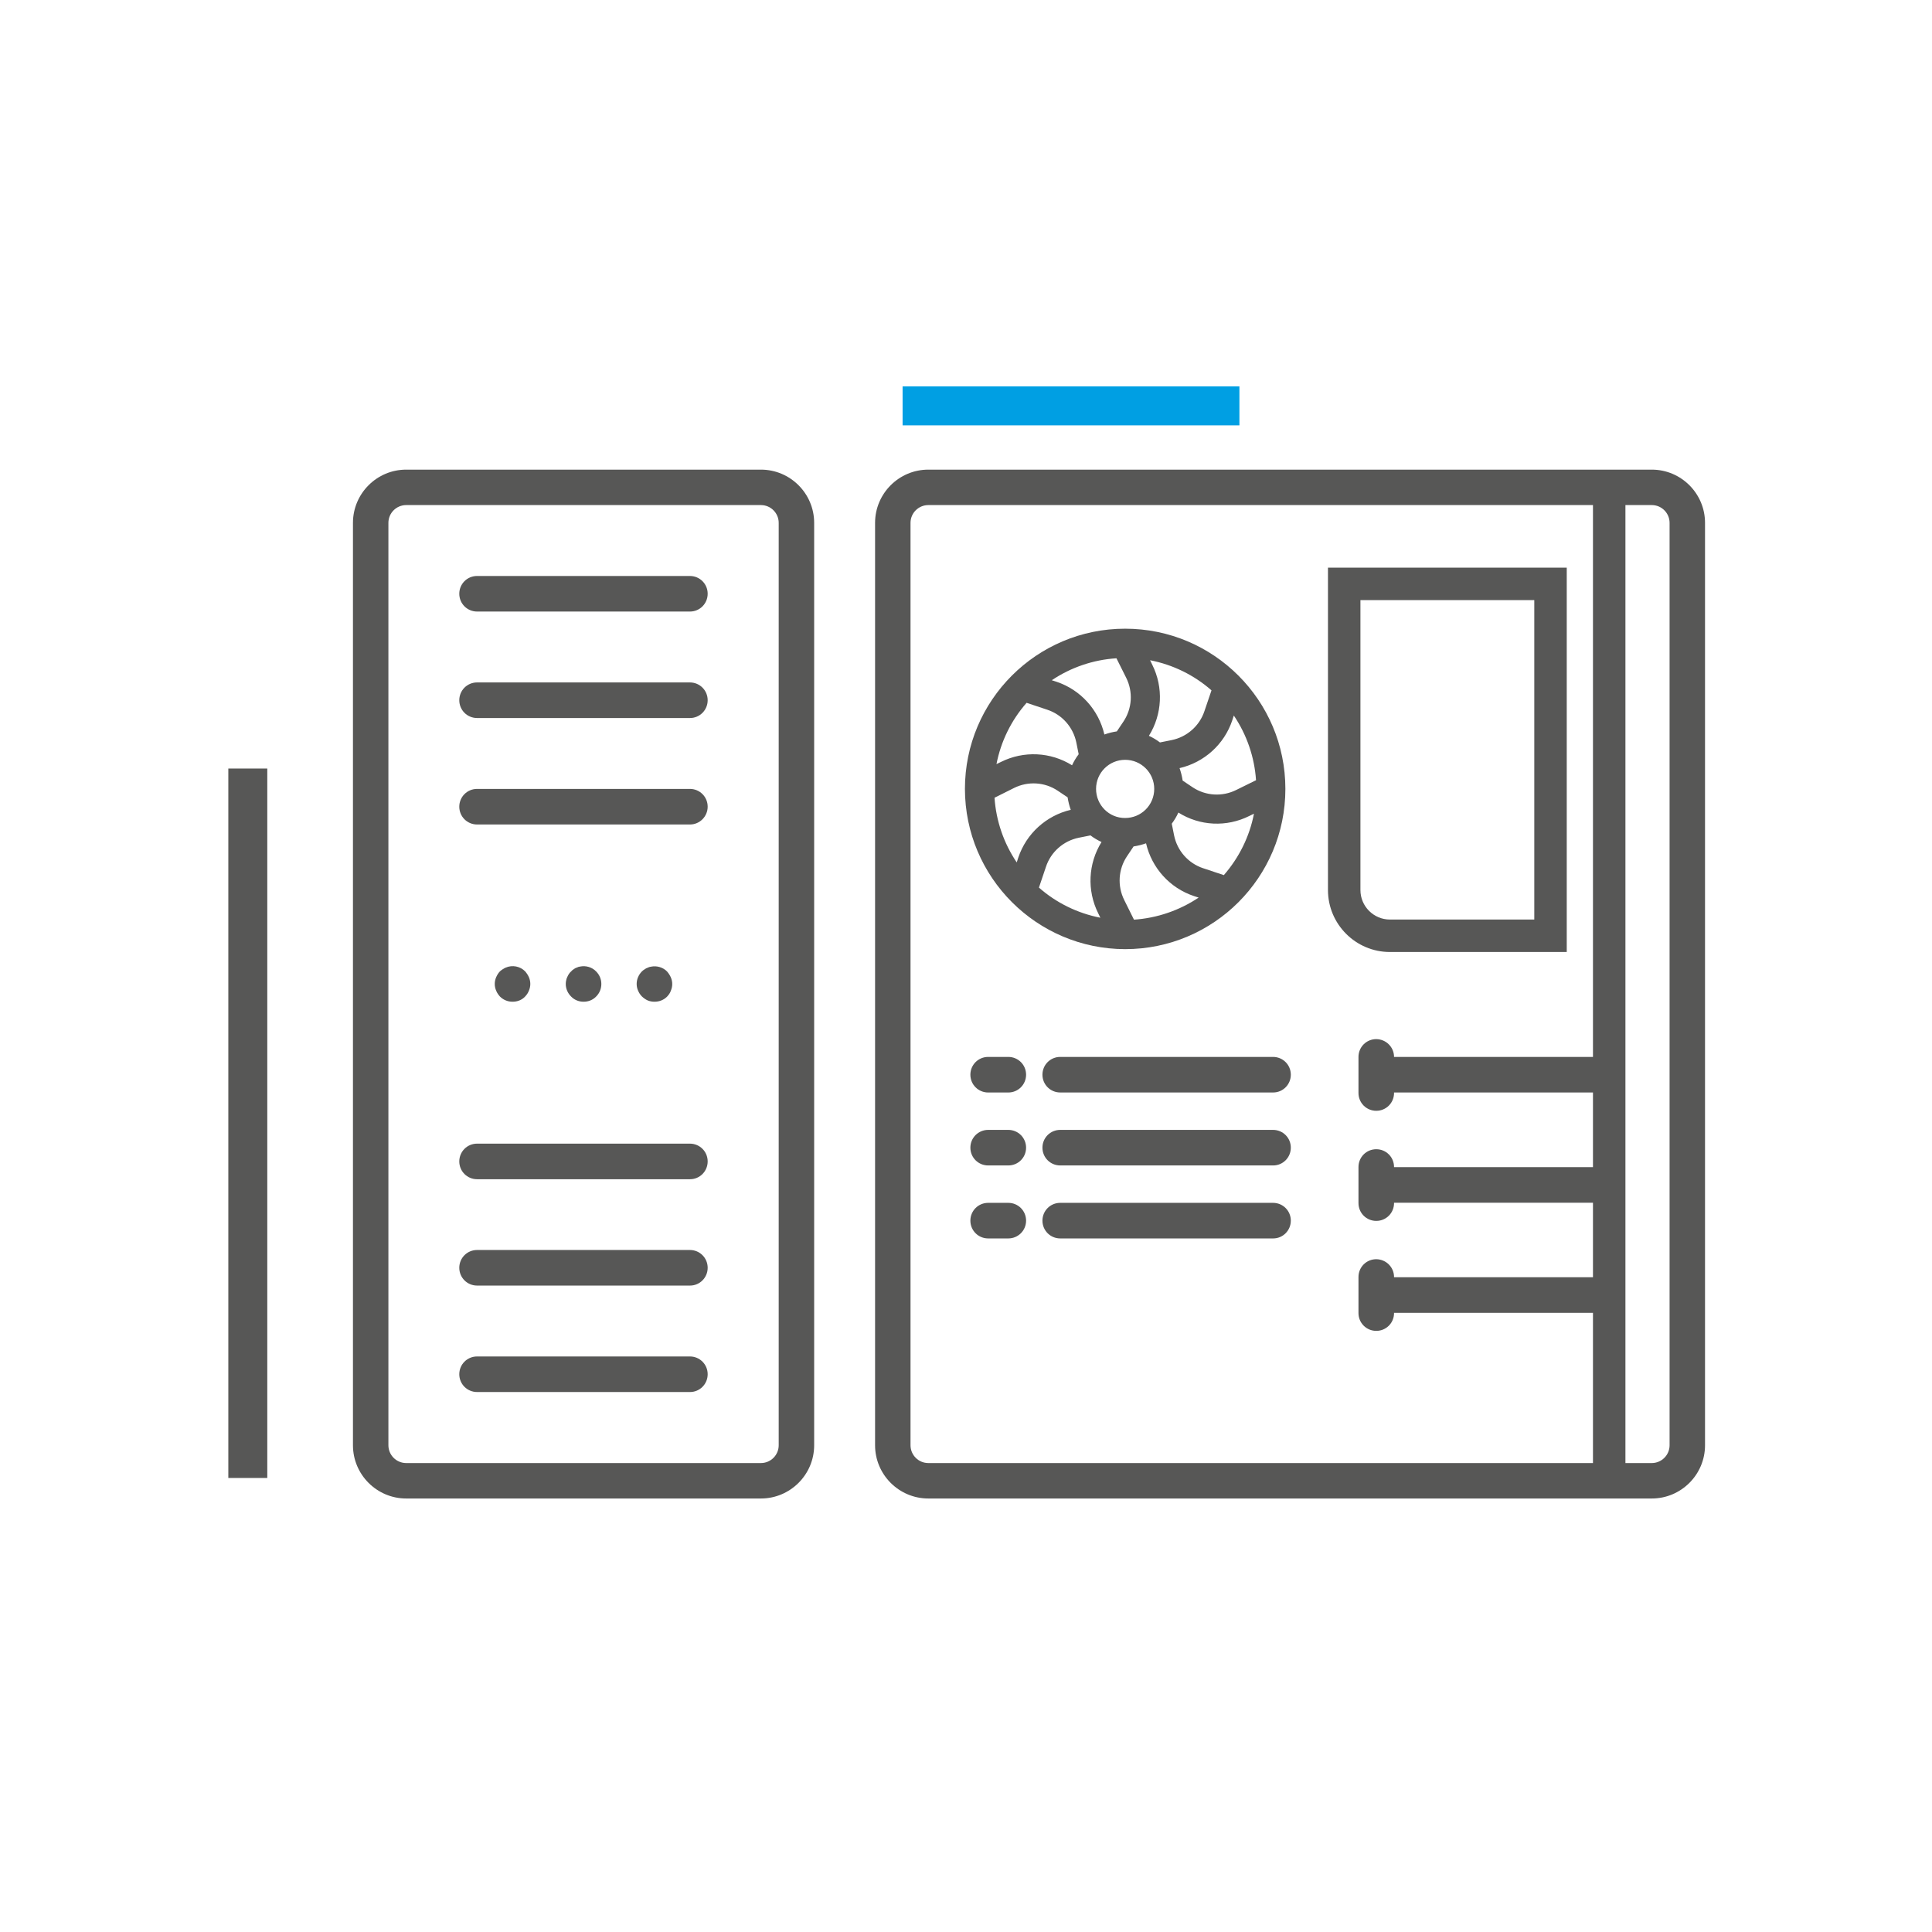 <svg xmlns="http://www.w3.org/2000/svg" width="110" height="110" viewBox="0 0 110 110" fill="none"><mask id="svg-6434" maskUnits="userSpaceOnUse" x="0" y="0" width="110" height="110"><rect width="110" height="110" fill="#C4C4C4"></rect></mask><g mask="url(#mask0)"><path d="M29.181 57.034C28.908 57.034 28.656 56.93 28.464 56.738C28.375 56.635 28.302 56.538 28.25 56.406C28.198 56.287 28.169 56.161 28.169 56.021C28.169 55.888 28.198 55.755 28.25 55.637C28.302 55.518 28.368 55.407 28.464 55.304C28.568 55.215 28.679 55.141 28.797 55.09C29.174 54.927 29.617 55.016 29.898 55.304C29.987 55.407 30.061 55.518 30.113 55.637C30.165 55.755 30.194 55.888 30.194 56.021C30.194 56.161 30.165 56.28 30.113 56.406C30.061 56.538 29.994 56.635 29.898 56.738C29.713 56.938 29.455 57.034 29.181 57.034Z" fill="#575756"></path><path d="M37.262 57.034C37.129 57.034 37.003 57.012 36.877 56.96C36.759 56.908 36.648 56.827 36.552 56.738C36.448 56.635 36.382 56.524 36.33 56.406C36.278 56.287 36.249 56.162 36.249 56.021C36.249 55.755 36.36 55.496 36.552 55.304C36.589 55.267 36.641 55.223 36.707 55.186C36.759 55.149 36.818 55.112 36.877 55.097C36.936 55.068 36.995 55.045 37.069 55.038C37.395 54.971 37.749 55.075 37.979 55.311C38.067 55.415 38.141 55.526 38.193 55.644C38.245 55.762 38.274 55.895 38.274 56.029C38.274 56.169 38.245 56.287 38.193 56.413C38.156 56.531 38.075 56.642 37.979 56.746C37.786 56.938 37.535 57.034 37.262 57.034Z" fill="#575756"></path><path d="M33.225 57.034C32.952 57.034 32.7 56.93 32.516 56.738C32.323 56.546 32.212 56.295 32.212 56.021C32.212 55.947 32.22 55.888 32.235 55.822C32.242 55.762 32.264 55.703 32.294 55.637C32.316 55.578 32.353 55.518 32.382 55.467C32.419 55.407 32.464 55.356 32.516 55.311C32.553 55.26 32.604 55.223 32.671 55.178C32.722 55.141 32.782 55.104 32.841 55.09C32.9 55.06 32.959 55.038 33.033 55.031C33.358 54.964 33.713 55.068 33.942 55.311C34.127 55.496 34.238 55.748 34.238 56.021C34.238 56.295 34.135 56.546 33.942 56.738C33.75 56.938 33.499 57.034 33.225 57.034Z" fill="#575756"></path><path d="M43.324 85.318H23.127C21.456 85.318 20.096 83.958 20.096 82.287V29.77C20.096 28.099 21.456 26.739 23.127 26.739H43.324C44.994 26.739 46.355 28.099 46.355 29.77V82.287C46.355 83.958 44.994 85.318 43.324 85.318ZM23.127 28.757C22.572 28.757 22.114 29.208 22.114 29.77V82.287C22.114 82.842 22.565 83.3 23.127 83.3H43.324C43.878 83.3 44.336 82.849 44.336 82.287V29.77C44.336 29.215 43.885 28.757 43.324 28.757H23.127Z" fill="#575756"></path><path d="M94.046 85.318H52.854C51.183 85.318 49.823 83.958 49.823 82.287V29.77C49.823 28.099 51.183 26.739 52.854 26.739H94.046C95.717 26.739 97.077 28.099 97.077 29.77V82.287C97.077 83.958 95.717 85.318 94.046 85.318ZM52.854 28.757C52.3 28.757 51.841 29.208 51.841 29.77V82.287C51.841 82.842 52.292 83.3 52.854 83.3H94.046C94.6 83.3 95.059 82.849 95.059 82.287V29.77C95.059 29.215 94.608 28.757 94.046 28.757H52.854Z" fill="#575756"></path><path d="M39.287 34.819H27.163C26.601 34.819 26.15 34.368 26.15 33.806C26.15 33.244 26.601 32.794 27.163 32.794H39.28C39.841 32.794 40.292 33.244 40.292 33.806C40.292 34.368 39.841 34.819 39.287 34.819Z" fill="#575756"></path><path d="M39.287 40.881H27.163C26.601 40.881 26.15 40.43 26.15 39.868C26.15 39.306 26.601 38.855 27.163 38.855H39.28C39.841 38.855 40.292 39.306 40.292 39.868C40.292 40.43 39.841 40.881 39.287 40.881Z" fill="#575756"></path><path d="M39.287 46.943H27.163C26.601 46.943 26.15 46.492 26.15 45.93C26.15 45.368 26.601 44.917 27.163 44.917H39.28C39.841 44.917 40.292 45.368 40.292 45.93C40.292 46.485 39.841 46.943 39.287 46.943Z" fill="#575756"></path><path d="M39.287 67.14H27.163C26.601 67.14 26.15 66.689 26.15 66.127C26.15 65.565 26.601 65.114 27.163 65.114H39.28C39.841 65.114 40.292 65.565 40.292 66.127C40.292 66.689 39.841 67.14 39.287 67.14Z" fill="#575756"></path><path d="M39.287 79.256H27.163C26.601 79.256 26.15 78.805 26.15 78.243C26.15 77.682 26.601 77.231 27.163 77.231H39.28C39.841 77.231 40.292 77.682 40.292 78.243C40.292 78.805 39.841 79.256 39.287 79.256Z" fill="#575756"></path><path d="M39.287 73.195H27.163C26.601 73.195 26.15 72.744 26.15 72.182C26.15 71.62 26.601 71.169 27.163 71.169H39.28C39.841 71.169 40.292 71.62 40.292 72.182C40.292 72.744 39.841 73.195 39.287 73.195Z" fill="#575756"></path><path d="M15.218 43.757H13V84.15H15.218V43.757Z" fill="#575756"></path><path d="M70.567 22H51.39V24.218H70.567V22Z" fill="#009FE3"></path><path d="M92.545 28.188H90.697V84.158H92.545V28.188Z" fill="#575756"></path><path d="M90.956 62.201H78.839C78.277 62.201 77.826 61.75 77.826 61.189C77.826 60.627 78.277 60.176 78.839 60.176H90.956C91.518 60.176 91.969 60.627 91.969 61.189C91.969 61.75 91.518 62.201 90.956 62.201Z" fill="#575756"></path><path d="M72.489 62.201H60.365C59.803 62.201 59.352 61.75 59.352 61.189C59.352 60.627 59.803 60.176 60.365 60.176H72.481C73.043 60.176 73.494 60.627 73.494 61.189C73.494 61.75 73.043 62.201 72.489 62.201Z" fill="#575756"></path><path d="M57.408 62.202H56.262C55.7 62.202 55.249 61.751 55.249 61.189C55.249 60.627 55.7 60.176 56.262 60.176H57.408C57.97 60.176 58.421 60.627 58.421 61.189C58.421 61.751 57.97 62.202 57.408 62.202Z" fill="#575756"></path><path d="M72.489 66.356H60.365C59.803 66.356 59.352 65.905 59.352 65.343C59.352 64.781 59.803 64.331 60.365 64.331H72.481C73.043 64.331 73.494 64.781 73.494 65.343C73.494 65.905 73.043 66.356 72.489 66.356Z" fill="#575756"></path><path d="M57.408 66.356H56.262C55.7 66.356 55.249 65.906 55.249 65.344C55.249 64.782 55.7 64.331 56.262 64.331H57.408C57.97 64.331 58.421 64.782 58.421 65.344C58.421 65.906 57.97 66.356 57.408 66.356Z" fill="#575756"></path><path d="M72.489 70.511H60.365C59.803 70.511 59.352 70.06 59.352 69.498C59.352 68.936 59.803 68.485 60.365 68.485H72.481C73.043 68.485 73.494 68.936 73.494 69.498C73.494 70.06 73.043 70.511 72.489 70.511Z" fill="#575756"></path><path d="M57.408 70.511H56.262C55.7 70.511 55.249 70.06 55.249 69.498C55.249 68.936 55.7 68.485 56.262 68.485H57.408C57.97 68.485 58.421 68.936 58.421 69.498C58.421 70.06 57.97 70.511 57.408 70.511Z" fill="#575756"></path><path d="M90.956 68.478H78.839C78.277 68.478 77.826 68.027 77.826 67.465C77.826 66.903 78.277 66.452 78.839 66.452H90.956C91.518 66.452 91.969 66.903 91.969 67.465C91.969 68.027 91.518 68.478 90.956 68.478Z" fill="#575756"></path><path d="M90.956 74.747H78.839C78.277 74.747 77.826 74.296 77.826 73.734C77.826 73.172 78.277 72.721 78.839 72.721H90.956C91.518 72.721 91.969 73.172 91.969 73.734C91.969 74.296 91.518 74.747 90.956 74.747Z" fill="#575756"></path><path d="M79.371 72.706V74.762C79.371 75.323 78.921 75.774 78.359 75.774C77.797 75.774 77.346 75.323 77.346 74.762V72.706C77.346 72.145 77.797 71.694 78.359 71.694C78.921 71.701 79.371 72.152 79.371 72.706Z" fill="#575756"></path><path d="M79.371 66.445V68.5C79.371 69.062 78.921 69.513 78.359 69.513C77.797 69.513 77.346 69.062 77.346 68.5V66.445C77.346 65.883 77.797 65.432 78.359 65.432C78.921 65.432 79.371 65.883 79.371 66.445Z" fill="#575756"></path><path d="M79.371 60.176V62.231C79.371 62.793 78.921 63.244 78.359 63.244C77.797 63.244 77.346 62.793 77.346 62.231V60.176C77.346 59.614 77.797 59.163 78.359 59.163C78.921 59.17 79.371 59.621 79.371 60.176Z" fill="#575756"></path><path d="M89.204 54.203H79.135C77.191 54.203 75.609 52.621 75.609 50.676V32.32H89.204V54.203ZM77.457 34.169V50.676C77.457 51.6 78.211 52.355 79.135 52.355H87.356V34.169H77.457Z" fill="#575756"></path><path d="M64.061 35.795C59.02 35.795 54.939 39.883 54.939 44.917C54.946 49.952 59.027 54.032 64.061 54.04C69.103 54.04 73.184 49.952 73.184 44.917C73.184 39.883 69.103 35.795 64.061 35.795ZM65.606 37.85L65.481 37.591C66.774 37.843 67.987 38.434 68.977 39.306L68.578 40.482C68.297 41.332 67.58 41.96 66.708 42.138L66.043 42.271C65.85 42.123 65.636 41.997 65.414 41.894C66.176 40.674 66.249 39.136 65.606 37.85ZM63.566 37.48L64.12 38.589C64.52 39.388 64.46 40.341 63.965 41.081L63.588 41.642C63.344 41.679 63.108 41.738 62.879 41.82C62.553 40.415 61.526 39.277 60.158 38.818L59.884 38.73C60.971 37.998 62.25 37.562 63.566 37.48ZM58.45 40.016L59.626 40.408C60.476 40.689 61.104 41.406 61.282 42.278L61.415 42.943C61.267 43.136 61.141 43.35 61.038 43.572C59.818 42.81 58.288 42.736 56.994 43.38L56.735 43.505C56.986 42.212 57.578 41.007 58.45 40.016ZM57.977 48.828L57.888 49.102C57.149 48.007 56.713 46.736 56.624 45.42L57.733 44.865C58.532 44.466 59.485 44.525 60.224 45.021L60.786 45.398C60.823 45.642 60.882 45.878 60.964 46.108C59.574 46.433 58.435 47.46 57.977 48.828ZM62.524 51.992L62.649 52.251C61.356 51.999 60.143 51.408 59.153 50.536L59.552 49.353C59.833 48.503 60.55 47.874 61.422 47.697L62.087 47.564C62.28 47.712 62.494 47.837 62.716 47.941C61.954 49.168 61.88 50.698 62.524 51.992ZM62.405 44.917C62.405 44.001 63.145 43.261 64.061 43.261C64.978 43.261 65.717 44.001 65.717 44.917C65.717 45.834 64.978 46.573 64.061 46.573C63.145 46.581 62.405 45.834 62.405 44.917ZM64.564 52.362L64.01 51.245C63.61 50.447 63.669 49.493 64.165 48.754L64.542 48.192C64.786 48.155 65.022 48.096 65.251 48.015C65.577 49.419 66.604 50.558 67.972 51.016L68.246 51.105C67.151 51.837 65.88 52.273 64.564 52.362ZM69.68 49.826L68.504 49.434C67.654 49.153 67.026 48.436 66.848 47.564L66.715 46.898C66.863 46.699 66.989 46.492 67.092 46.263C68.312 47.032 69.842 47.105 71.136 46.455L71.395 46.329C71.144 47.63 70.545 48.835 69.68 49.826ZM70.389 44.976C69.591 45.376 68.637 45.316 67.898 44.821L67.336 44.444C67.299 44.2 67.24 43.964 67.159 43.734C68.563 43.409 69.702 42.382 70.16 41.014L70.249 40.74C70.988 41.834 71.424 43.106 71.513 44.422L70.389 44.976Z" fill="#575756"></path></g></svg>